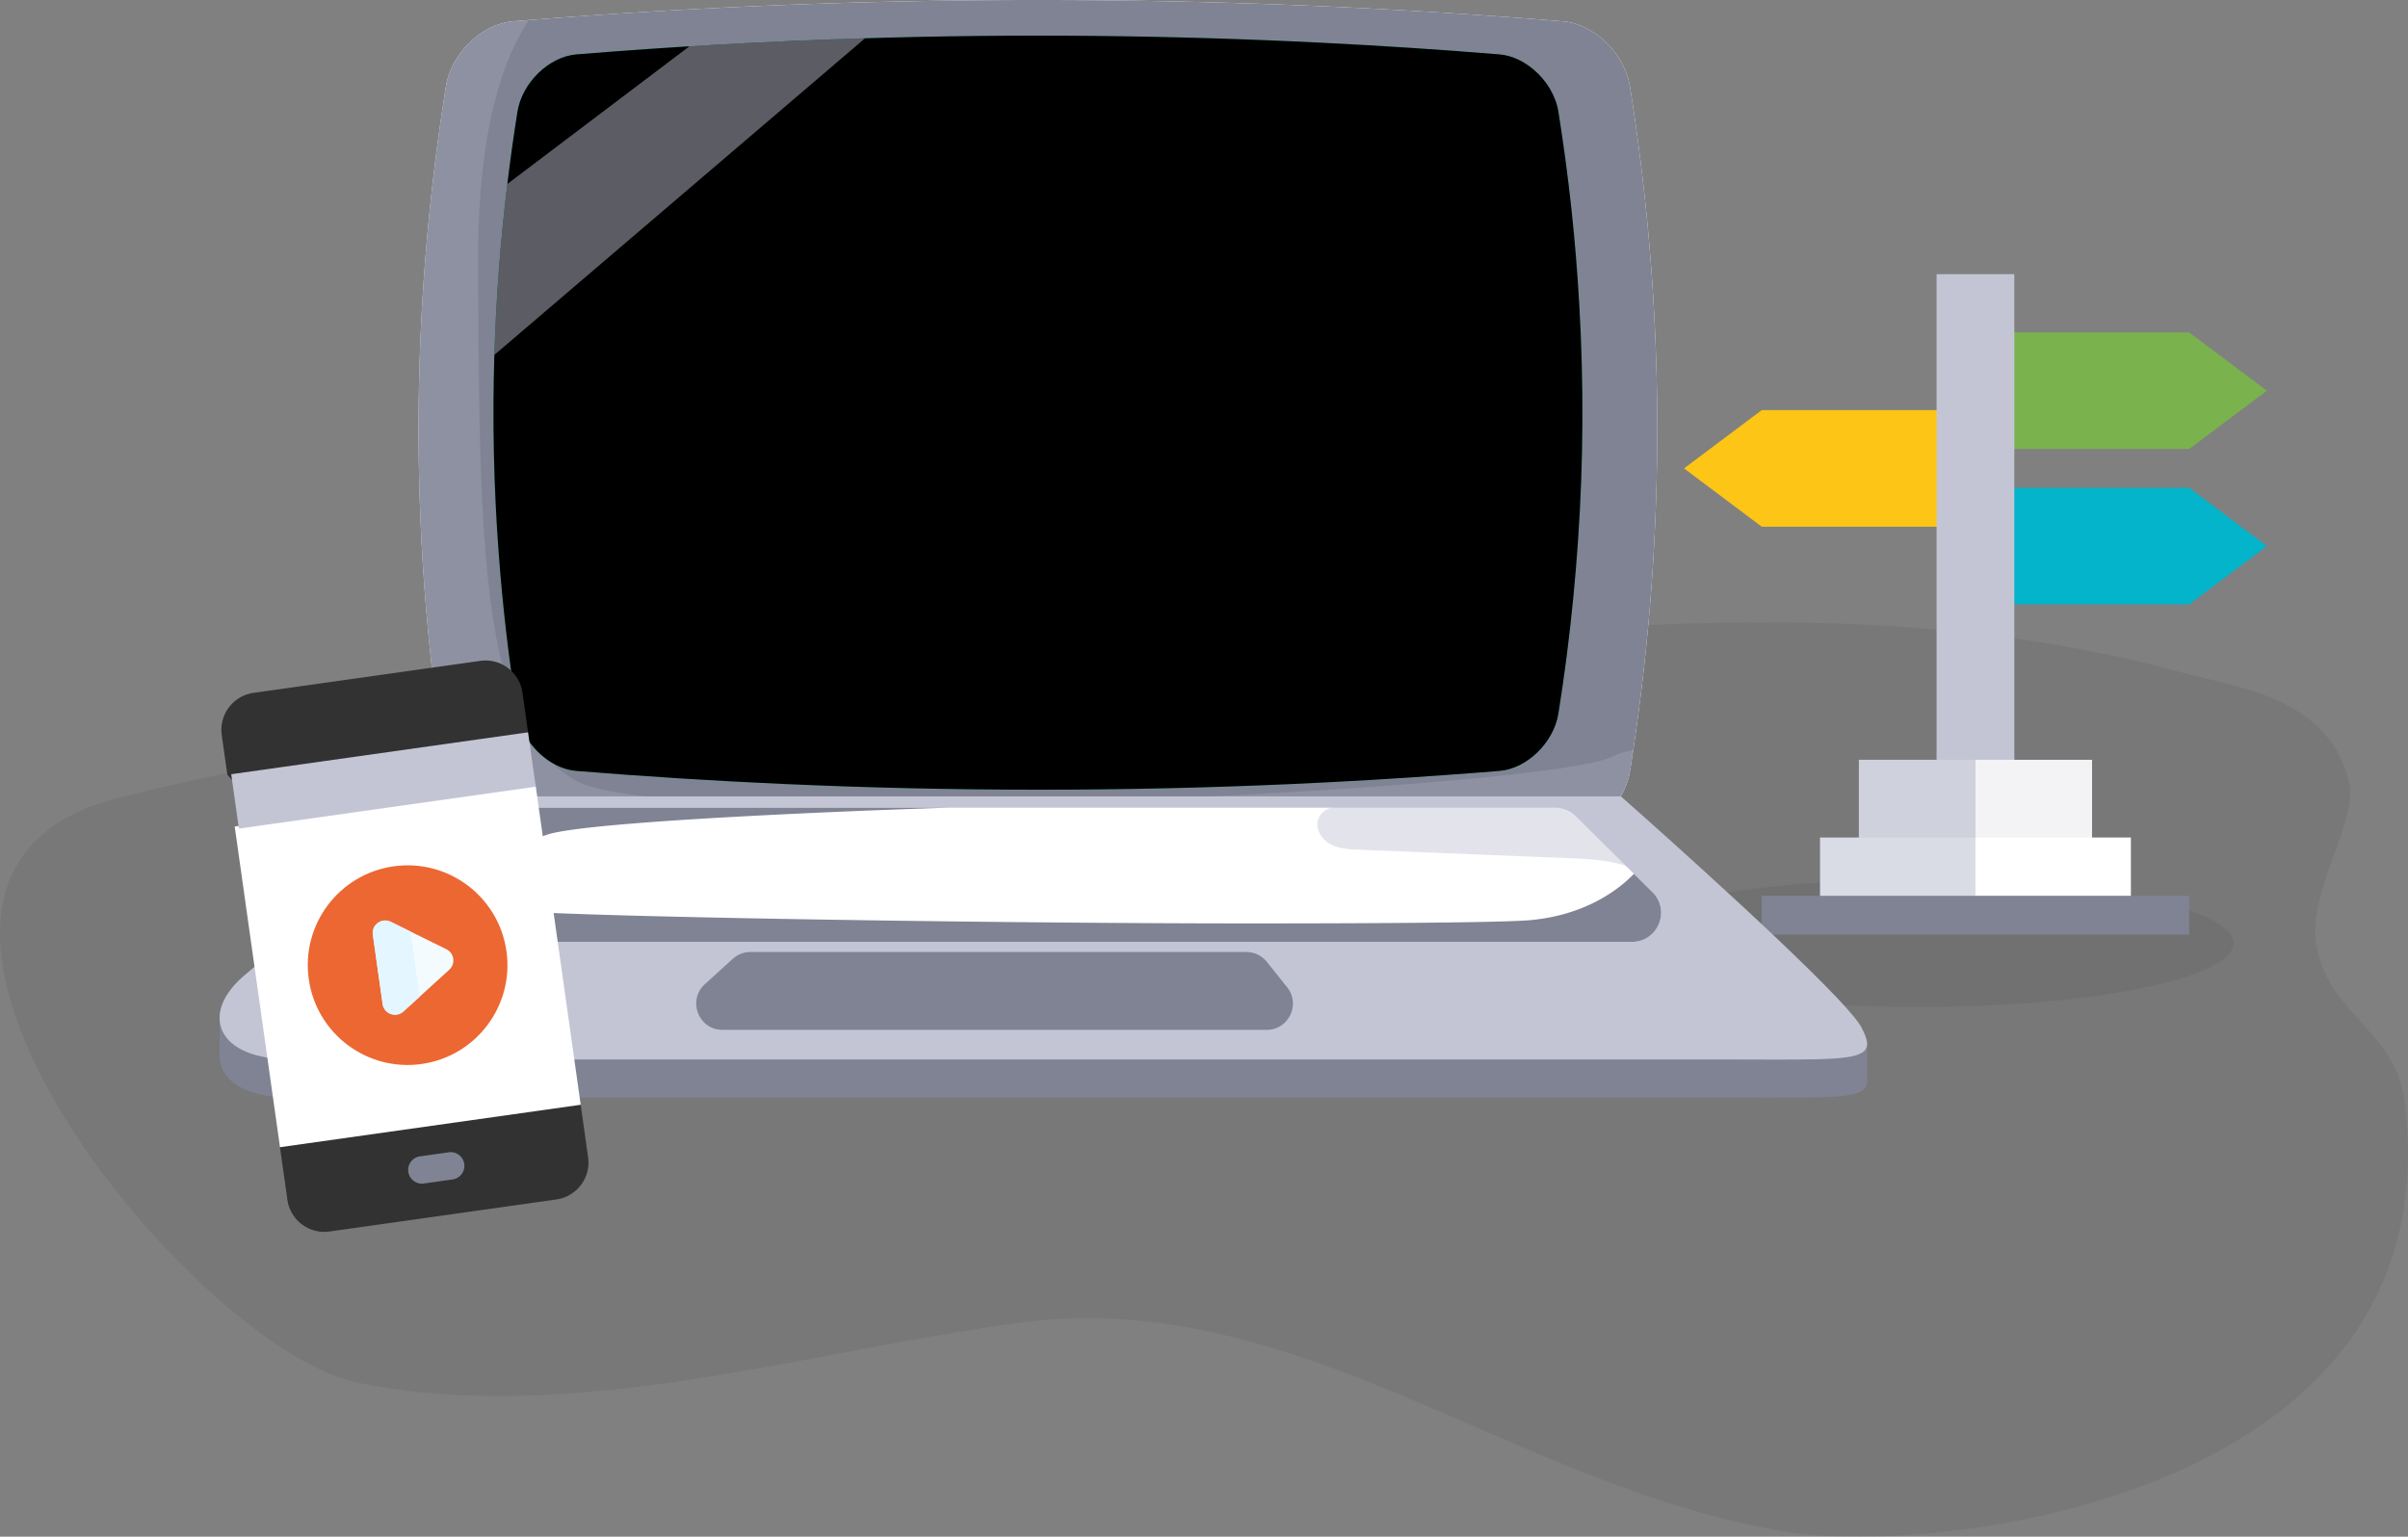 <svg xmlns="http://www.w3.org/2000/svg" xmlns:xlink="http://www.w3.org/1999/xlink" width="347" height="221.478"><rect width="100%" height="100%" fill="#808080" stroke="none"/><path fill="#323232" fill-opacity=".1" d="M51.622 199.306c-24.272-4.936-79.688-73.174-34.307-84.383 48.441-11.964 95.031-14.415 143.54-18.329 50.551-4.078 103.438-13.424 153.709.37 7.451 2.045 21.333 3.436 23.995 16.082 1.11 5.27-5.786 15.333-4.855 22.549 1.35 10.47 11.467 12.784 12.784 22.993 7.383 57.245-67.178 65.617-88.628 62.247-39.403-6.192-70.82-35.589-111.071-30.177-30.65 4.123-64.422 14.9-95.167 8.648z"/><ellipse cx="276.424" cy="135.937" fill="#323232" opacity=".1" rx="45.43" ry="9.209"/><path fill="#FDC515" d="M253.871 75.91h27.999v-16.8h-27.999l-11.2 8.4 11.2 8.4zm0 0"/><path fill="#7AB24D" d="M315.468 64.711h-27.999v-16.8h27.999l11.199 8.4-11.199 8.4zm0 0"/><path fill="#03B4CA" d="M315.468 87.11h-27.999v-16.8h27.999l11.199 8.4-11.199 8.4zm0 0"/><path fill="#C3C5D4" d="m287.469 75.91-2.8 36.399h-5.6V39.512h5.6l2.8 36.398zm0 0"/><path fill="#C3C5D4" d="M284.67 39.512h5.6v72.798h-5.6z"/><path fill="#CFD1DD" d="m289.336 116.509-4.667 6.999h-16.8v-14h16.8l4.667 7.001zm0 0"/><path fill="#F3F3F6" d="M284.67 109.509h16.8v14h-16.8z"/><path fill="#DADCE5" d="m287.469 126.308-2.8 5.6H262.27v-11.2h22.399l2.8 5.6zm0 0"/><path fill="#FFF" d="M284.67 120.709h22.399v11.2H284.67z"/><path fill="#808394" d="m286.537 131.909-1.867 2.8h-30.799v-5.6h30.799l1.867 2.8zm0 0"/><path fill="#808394" d="M284.67 129.108h30.799v5.6H284.67z"/><path fill="#FFF" d="M235.349 108.139c-.147 1.02-.304 2.029-.471 3.049-.774 4.755-5.186 8.99-9.637 9.362a930.85 930.85 0 0 1-151.346 0c-4.451-.373-8.862-4.608-9.637-9.362-5.255-32.91-5.255-65.83 0-98.741.775-4.755 5.186-9 9.637-9.372.784-.059 1.559-.127 2.343-.186a932.39 932.39 0 0 1 149.003.186c4.451.373 8.862 4.617 9.637 9.372 5.088 31.891 5.245 63.802.471 95.692z"/><path fill="#808394" d="M235.349 108.139c-.147 1.02-.304 2.029-.471 3.049-.774 4.755-5.186 8.99-9.637 9.362a930.85 930.85 0 0 1-151.346 0c-4.451-.373-8.862-4.608-9.637-9.362-5.255-32.91-5.255-65.83 0-98.741.775-4.755 5.186-9 9.637-9.372.784-.059 1.559-.127 2.343-.186a932.39 932.39 0 0 1 149.003.186c4.451.373 8.862 4.617 9.637 9.372 5.088 31.891 5.245 63.802.471 95.692z"/><path fill="#C3C5D4" d="M235.349 108.139c-.147 1.02-.304 2.029-.471 3.049-.774 4.755-5.186 8.99-9.637 9.362a930.85 930.85 0 0 1-151.346 0c-4.451-.373-8.862-4.608-9.637-9.362-5.255-32.91-5.255-65.83 0-98.741.775-4.755 5.186-9 9.637-9.372.784-.059 1.559-.127 2.343-.186-3.872 5.715-7.451 16.225-7.353 35.508.216 41.626.461 66.909 14.372 74.242 13.921 7.333 138.847 1.265 148.964-3.539 1.138-.539 2.167-.843 3.128-.961z" opacity=".21"/><path fill="#0EB57B" d="M227.408 77.768a284.303 284.303 0 0 1-1.667 16.98 291.183 291.183 0 0 1-1.176 8.127c-.686 4.186-4.559 7.911-8.47 8.235-2.402.196-4.804.382-7.206.549-7.588.559-15.166 1-22.754 1.343a815.737 815.737 0 0 1-36.302.814c-12.372 0-24.734-.274-37.106-.833a816.33 816.33 0 0 1-29.685-1.872c-2.686-.225-5.343-2.039-6.97-4.519-.755-1.127-1.284-2.402-1.5-3.716a273.775 273.775 0 0 1-2.706-23.146 269.637 269.637 0 0 1-.627-28.577 274.42 274.42 0 0 1 1.872-24.636c.422-3.48.902-6.96 1.461-10.441.686-4.186 4.559-7.902 8.47-8.235a807.232 807.232 0 0 1 41.615-2.324 815.979 815.979 0 0 1 65.88.647c8.519.422 17.039.98 25.558 1.676 1.735.147 3.47.961 4.912 2.196 1.814 1.529 3.176 3.715 3.559 6.039 1.49 9.333 2.5 18.656 3.019 27.989a268.445 268.445 0 0 1-.177 33.704z"/><g fill="#808394"><path d="M65.565 120.273H233.57s31.974 28.184 34.679 33.325c2.706 5.141-.812 4.6-20.023 4.6H42.044c-11.094 0-13.258-6.765-6.765-12.176 6.495-5.411 30.286-25.749 30.286-25.749z"/><path d="M269.053 150.451v5.666s-7.411-.627-12.186-2.765a13.152 13.152 0 0 1-1.225-.637c-3.892-2.323-5.402-6.411-1.176-9.598 2.608-1.97 6.902-.804 10.147.588 1.863 1.971 3.176 3.519 3.637 4.392.509.982.803 1.746.803 2.354zM41.72 143.108l-3.215 9.323-.098.284h-6.764v-6c0-1.147.412-2.382 1.245-3.608h8.832z"/></g><path fill="#C3C5D4" d="M269.053 150.451c0 2.137-3.549 2.274-13.411 2.265-2.157-.01-4.617-.02-7.411-.02H42.044c-1.304 0-2.48-.088-3.539-.265-4.588-.755-6.862-3.01-6.862-5.715 0-1.147.412-2.382 1.245-3.608.588-.872 1.382-1.745 2.392-2.588 6.49-5.411 30.283-25.744 30.283-25.744h168.012s21.989 19.382 31.038 28.93c1.863 1.971 3.176 3.519 3.637 4.392.509.981.803 1.745.803 2.353z"/><path fill="#FFF" d="M235.163 135.756H64.121c-3.804 0-5.647-4.657-2.872-7.255l11.686-10.96a4.202 4.202 0 0 1 2.872-1.137h148.297c1.108 0 2.167.431 2.951 1.216l8.402 8.323 2.667 2.637c2.656 2.637.793 7.176-2.961 7.176z"/><defs><path id="a" d="M227.408 77.768a284.303 284.303 0 0 1-1.667 16.98 291.183 291.183 0 0 1-1.176 8.127c-.686 4.186-4.559 7.911-8.47 8.235-2.402.196-4.804.382-7.206.549-7.588.559-15.166 1-22.754 1.343a815.737 815.737 0 0 1-36.302.814c-12.372 0-24.734-.274-37.106-.833a816.33 816.33 0 0 1-29.685-1.872c-2.686-.225-5.343-2.039-6.97-4.519-.755-1.127-1.284-2.402-1.5-3.716a273.775 273.775 0 0 1-2.706-23.146 269.637 269.637 0 0 1-.627-28.577 274.42 274.42 0 0 1 1.872-24.636c.422-3.48.902-6.96 1.461-10.441.686-4.186 4.559-7.902 8.47-8.235a807.232 807.232 0 0 1 41.615-2.324 815.979 815.979 0 0 1 65.88.647c8.519.422 17.039.98 25.558 1.676 1.735.147 3.47.961 4.912 2.196 1.814 1.529 3.176 3.715 3.559 6.039 1.49 9.333 2.5 18.656 3.019 27.989a268.445 268.445 0 0 1-.177 33.704z"/></defs><defs><path id="c" d="M227.408 77.768a284.303 284.303 0 0 1-1.667 16.98 291.183 291.183 0 0 1-1.176 8.127c-.686 4.186-4.559 7.911-8.47 8.235-2.402.196-4.804.382-7.206.549-7.588.559-15.166 1-22.754 1.343a815.737 815.737 0 0 1-36.302.814c-12.372 0-24.734-.274-37.106-.833a816.33 816.33 0 0 1-29.685-1.872c-2.686-.225-5.343-2.039-6.97-4.519-.755-1.127-1.284-2.402-1.5-3.716a273.775 273.775 0 0 1-2.706-23.146 269.637 269.637 0 0 1-.627-28.577 274.42 274.42 0 0 1 1.872-24.636c.422-3.48.902-6.96 1.461-10.441.686-4.186 4.559-7.902 8.47-8.235a807.232 807.232 0 0 1 41.615-2.324 815.979 815.979 0 0 1 65.88.647c8.519.422 17.039.98 25.558 1.676 1.735.147 3.47.961 4.912 2.196 1.814 1.529 3.176 3.715 3.559 6.039 1.49 9.333 2.5 18.656 3.019 27.989a268.445 268.445 0 0 1-.177 33.704z"/></defs><clipPath id="b"><use xlink:href="#a" overflow="visible"/></clipPath><clipPath id="d" clip-path="url(#b)"><use xlink:href="#c" overflow="visible"/></clipPath><g clip-path="url(#d)"><g fill="#FFF"><path d="M227.408 77.768a284.303 284.303 0 0 1-1.667 16.98 291.183 291.183 0 0 1-1.176 8.127c-.686 4.186-4.559 7.911-8.47 8.235-2.402.196-4.804.382-7.206.549-7.588.559-15.166 1-22.754 1.343a815.737 815.737 0 0 1-36.302.814c-12.372 0-24.734-.274-37.106-.833a816.33 816.33 0 0 1-29.685-1.872c-2.686-.225-5.343-2.039-6.97-4.519-.755-1.127-1.284-2.402-1.5-3.716a273.775 273.775 0 0 1-2.706-23.146 269.637 269.637 0 0 1-.627-28.577 274.42 274.42 0 0 1 1.872-24.636c.422-3.48.902-6.96 1.461-10.441.686-4.186 4.559-7.902 8.47-8.235a807.232 807.232 0 0 1 41.615-2.324 815.979 815.979 0 0 1 65.88.647c8.519.422 17.039.98 25.558 1.676 1.735.147 3.47.961 4.912 2.196 1.814 1.529 3.176 3.715 3.559 6.039 1.49 9.333 2.5 18.656 3.019 27.989a268.445 268.445 0 0 1-.177 33.704z"/><path d="M227.408 77.768a284.303 284.303 0 0 1-1.667 16.98 291.183 291.183 0 0 1-1.176 8.127c-.686 4.186-4.559 7.911-8.47 8.235-2.402.196-4.804.382-7.206.549-7.588.559-15.166 1-22.754 1.343a815.737 815.737 0 0 1-36.302.814c-12.372 0-24.734-.274-37.106-.833a816.33 816.33 0 0 1-29.685-1.872c-2.686-.225-5.343-2.039-6.97-4.519-.755-1.127-1.284-2.402-1.5-3.716a273.775 273.775 0 0 1-2.706-23.146 269.637 269.637 0 0 1-.627-28.577 274.42 274.42 0 0 1 1.872-24.636c.422-3.48.902-6.96 1.461-10.441.686-4.186 4.559-7.902 8.47-8.235a807.232 807.232 0 0 1 41.615-2.324 815.979 815.979 0 0 1 65.88.647c8.519.422 17.039.98 25.558 1.676 1.735.147 3.47.961 4.912 2.196 1.814 1.529 3.176 3.715 3.559 6.039 1.49 9.333 2.5 18.656 3.019 27.989a268.445 268.445 0 0 1-.177 33.704z"/></g><path fill="#0D9BAD" d="M66.465 21.905h163.4v6.738h-163.4z"/><path fill="#323232" d="M65.419 31.736v-3.369h166.682v3.369m-1.062 81.149c0 .922-.747 1.669-1.669 1.669H72.003a1.669 1.669 0 0 1-1.669-1.669v-13.17c0-.922.747-1.669 1.669-1.669H229.37c.922 0 1.669.747 1.669 1.669v13.17z"/><path fill="#F3F3F6" d="M69.632 31.702h161.173v67.407H69.632z"/><path fill="#EC6732" d="M169.962 64.686c0 11.735-9.513 21.249-21.249 21.249-11.735 0-21.248-9.513-21.248-21.249 0-11.733 9.513-21.247 21.248-21.247 11.736 0 21.249 9.513 21.249 21.247zm0 0"/><path fill="#F4FBFF" d="m157.36 62.485-10.903-7.435c-1.767-1.205-4.165.061-4.165 2.202V72.12c0 2.141 2.397 3.406 4.165 2.202l10.903-7.435c1.55-1.058 1.55-3.343 0-4.402zm0 0"/><path fill="#E4F6FF" d="M150.322 74.468V60.469"/></g><path fill="#808394" d="m101.575 141.847 4.012-3.65a3.788 3.788 0 0 1 2.548-.986h71.463c1.15 0 2.238.523 2.957 1.421l2.921 3.65c1.983 2.479.219 6.152-2.957 6.152h-78.395c-3.461 0-5.108-4.258-2.549-6.587z"/><path fill="#C3C5D4" d="M124.658 5.516 71.239 51.152a274.42 274.42 0 0 1 1.872-24.636L99.345 6.673a810.209 810.209 0 0 1 25.313-1.157z" opacity=".47"/><path fill="#808394" d="M235.163 135.756H64.121c-3.804 0-5.647-4.657-2.872-7.255l11.686-10.96a4.202 4.202 0 0 1 2.872-1.137h61.242c-1.176 0-51.175 1.634-58.125 3.87-6.951 2.225-8.056 9.565-5.772 10.829 1.539.853 65.123 1.987 107.415 1.987 20.205 0 36.302-.147 39.93-.471 8.254-.745 13.019-4.657 14.96-6.676l2.667 2.637c2.656 2.637.793 7.176-2.961 7.176z"/><path fill="#C3C5D4" d="M194.535 115.849c-1.817.12-4.031.548-4.594 2.28-.439 1.351.487 2.842 1.733 3.525 1.246.683 2.724.756 4.143.813l30.337 1.222c3.422.138 6.975.309 10.005 1.906 3.78 1.992 6.147 5.886 7.938 9.766 1.791 3.88 3.242 8.006 5.97 11.295.841 1.015 1.84 1.964 3.089 2.387 1.249.423 2.79.196 3.622-.827 1.37-1.685.17-4.165-1.04-5.968-3.942-5.872-7.988-12.943-13.709-17.257-5.168-3.897-8.869-7.915-15.572-9.228-5.71-1.118-11.109.201-16.767-.132-5.058-.298-10.052-.12-15.155.218z" opacity=".47"/><path fill="#323232" d="m82.118 158.002-7.2-50.977 1.177-1.478-.809-5.726a5.377 5.377 0 0 0-6.077-4.573l-32.682 4.616a5.377 5.377 0 0 0-4.573 6.077l.809 5.726 1.109 1.244 7.255 51.369-.781 1.073 1.069 7.567a5.378 5.378 0 0 0 6.077 4.573l32.682-4.616a5.377 5.377 0 0 0 4.573-6.077l-1.069-7.567-1.56-1.231zm0 0"/><path fill="#FFF" d="m83.682 159.227-43.333 6.118-6.526-46.222 43.334-6.118z"/><path fill="#808394" d="m65.221 169.989-4.162.588a1.976 1.976 0 0 1-.553-3.913l4.162-.588a1.975 1.975 0 1 1 .553 3.913zm0 0"/><path fill="#EC6732" d="M72.982 137.093c1.111 7.868-4.366 15.147-12.234 16.258-7.868 1.111-15.146-4.366-16.257-12.234-1.111-7.866 4.366-15.145 12.234-16.256 7.867-1.112 15.146 4.366 16.257 12.232zm0 0"/><path fill="#C3C5D4" d="m33.319 111.588 1.107 7.835 42.777-6.042-1.107-7.835-35.482 5.011-7.295 1.031zm0 0"/><path fill="#F4FBFF" d="m64.325 136.811-8.014-3.952c-1.299-.64-2.786.435-2.583 1.871l1.408 9.968c.203 1.436 1.93 2.057 3.001 1.082l6.606-6.017a1.805 1.805 0 0 0-.418-2.952zm0 0"/><path fill="#E4F6FF" d="m59.152 134.261-2.841-1.402c-1.299-.64-2.786.435-2.583 1.871l1.408 9.968c.203 1.436 1.93 2.057 3 1.081l2.342-2.133-1.326-9.385zm0 0"/></svg>